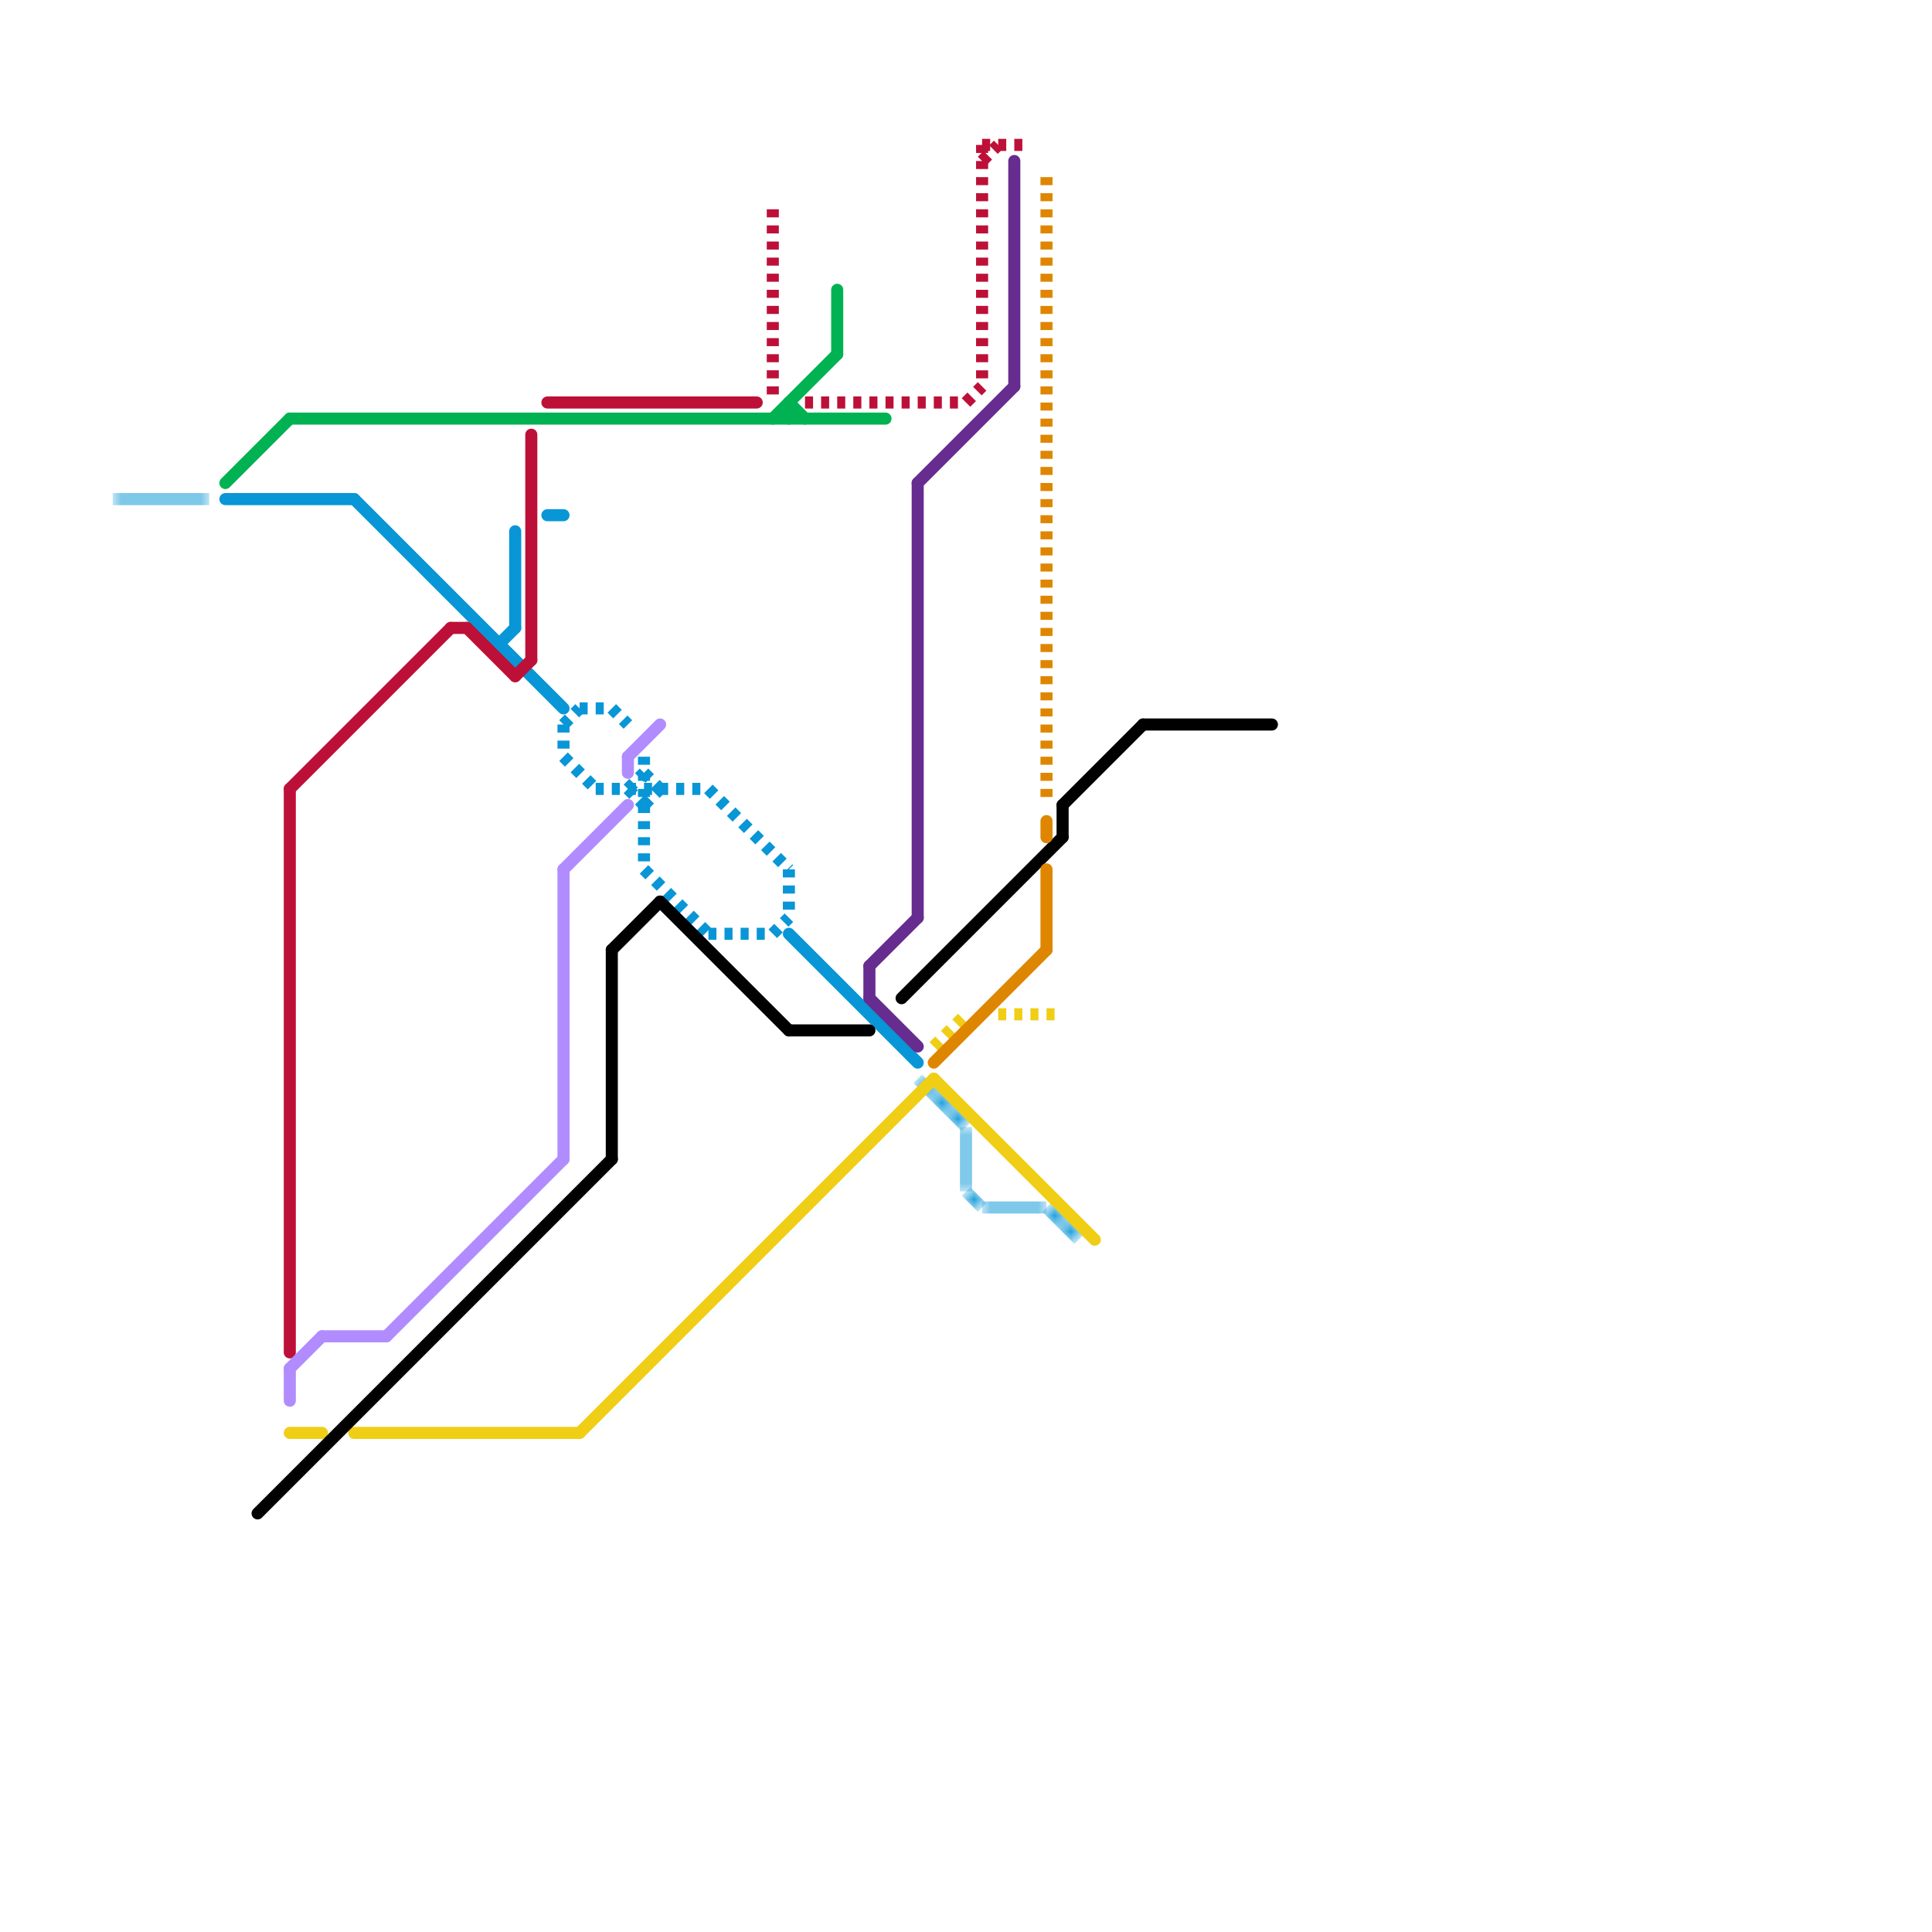 
<svg version="1.1" xmlns="http://www.w3.org/2000/svg" viewBox="0 0 120 120">
<style>text { font: 1px Helvetica; font-weight: 600; white-space: pre; dominant-baseline: central; } line { stroke-width: 0.75; fill: none; stroke-linecap: round; stroke-linejoin: round; } .c0 { stroke: #0896d7 } .c1 { stroke: #f0ce15 } .c2 { stroke: #000000 } .c3 { stroke: #df8600 } .c4 { stroke: #bd1038 } .c5 { stroke: #b18cfe } .c6 { stroke: #00b251 } .c7 { stroke: #662c90 } .lho2 { stroke-width: 0.45; stroke-linecap: butt; }.w2 { stroke-width: .75; }.l2 { stroke-dasharray: .5 .5; stroke-linecap: butt; }.l6 { stroke-linecap: butt; }</style><defs></defs><line class="c0 " x1="34" y1="32" x2="35" y2="32"/><line class="c0 " x1="31" y1="40" x2="32" y2="39"/><line class="c0 " x1="14" y1="31" x2="22" y2="31"/><line class="c0 " x1="32" y1="33" x2="32" y2="39"/><line class="c0 " x1="49" y1="58" x2="57" y2="66"/><line class="c0 " x1="22" y1="31" x2="35" y2="44"/><line class="c0 l2" x1="37" y1="49" x2="44" y2="49"/><line class="c0 l2" x1="35" y1="45" x2="35" y2="47"/><line class="c0 l2" x1="40" y1="48" x2="41" y2="49"/><line class="c0 l2" x1="49" y1="54" x2="49" y2="57"/><line class="c0 l2" x1="36" y1="44" x2="38" y2="44"/><line class="c0 l2" x1="40" y1="54" x2="44" y2="58"/><line class="c0 l2" x1="40" y1="47" x2="40" y2="54"/><line class="c0 l2" x1="38" y1="44" x2="39" y2="45"/><line class="c0 l2" x1="44" y1="58" x2="48" y2="58"/><line class="c0 l2" x1="40" y1="50" x2="41" y2="49"/><line class="c0 l2" x1="35" y1="45" x2="36" y2="44"/><line class="c0 l2" x1="39" y1="49" x2="40" y2="48"/><line class="c0 l2" x1="44" y1="49" x2="49" y2="54"/><line class="c0 l2" x1="48" y1="58" x2="49" y2="57"/><line class="c0 l2" x1="35" y1="47" x2="37" y2="49"/><line class="c0 l2" x1="39" y1="49" x2="40" y2="50"/><mask id="k1-3-1" maskUnits="userSpaceOnUse"><line class="l6" x1="60" y1="74" x2="61" y2="75" stroke="#fff"/><line class="lho2" x1="60" y1="74" x2="61" y2="75" stroke="#000"/></mask><line class="c0 l6" x1="60" y1="74" x2="61" y2="75" mask="url(#k1-3-1)"/><mask id="k1-3-2" maskUnits="userSpaceOnUse"><line class="l6" x1="60" y1="70" x2="60" y2="74" stroke="#fff"/><line class="lho2" x1="60" y1="70" x2="60" y2="74" stroke="#000"/></mask><line class="c0 l6" x1="60" y1="70" x2="60" y2="74" mask="url(#k1-3-2)"/><mask id="k1-3-3" maskUnits="userSpaceOnUse"><line class="l6" x1="57" y1="67" x2="60" y2="70" stroke="#fff"/><line class="lho2" x1="57" y1="67" x2="60" y2="70" stroke="#000"/></mask><line class="c0 l6" x1="57" y1="67" x2="60" y2="70" mask="url(#k1-3-3)"/><mask id="k1-3-4" maskUnits="userSpaceOnUse"><line class="l6" x1="61" y1="75" x2="65" y2="75" stroke="#fff"/><line class="lho2" x1="61" y1="75" x2="65" y2="75" stroke="#000"/></mask><line class="c0 l6" x1="61" y1="75" x2="65" y2="75" mask="url(#k1-3-4)"/><mask id="k1-3-5" maskUnits="userSpaceOnUse"><line class="l6" x1="65" y1="75" x2="67" y2="77" stroke="#fff"/><line class="lho2" x1="65" y1="75" x2="67" y2="77" stroke="#000"/></mask><line class="c0 l6" x1="65" y1="75" x2="67" y2="77" mask="url(#k1-3-5)"/><mask id="k1-3-6" maskUnits="userSpaceOnUse"><line class="l6" x1="7" y1="31" x2="13" y2="31" stroke="#fff"/><line class="lho2" x1="7" y1="31" x2="13" y2="31" stroke="#000"/></mask><line class="c0 l6" x1="7" y1="31" x2="13" y2="31" mask="url(#k1-3-6)"/><line class="c1 " x1="58" y1="67" x2="68" y2="77"/><line class="c1 " x1="22" y1="89" x2="36" y2="89"/><line class="c1 " x1="36" y1="89" x2="58" y2="67"/><line class="c1 " x1="18" y1="89" x2="20" y2="89"/><line class="c1 l2" x1="62" y1="63" x2="66" y2="63"/><line class="c1 l2" x1="58" y1="65" x2="60" y2="63"/><line class="c2 " x1="38" y1="59" x2="38" y2="72"/><line class="c2 " x1="71" y1="45" x2="79" y2="45"/><line class="c2 " x1="38" y1="59" x2="41" y2="56"/><line class="c2 " x1="41" y1="56" x2="49" y2="64"/><line class="c2 " x1="66" y1="50" x2="66" y2="52"/><line class="c2 " x1="56" y1="62" x2="66" y2="52"/><line class="c2 " x1="66" y1="50" x2="71" y2="45"/><line class="c2 " x1="16" y1="94" x2="38" y2="72"/><line class="c2 " x1="49" y1="64" x2="54" y2="64"/><line class="c3 " x1="65" y1="54" x2="65" y2="59"/><line class="c3 " x1="65" y1="51" x2="65" y2="52"/><line class="c3 " x1="58" y1="66" x2="65" y2="59"/><line class="c3 l2" x1="65" y1="11" x2="65" y2="50"/><line class="c4 " x1="32" y1="42" x2="33" y2="41"/><line class="c4 " x1="18" y1="49" x2="18" y2="84"/><line class="c4 " x1="33" y1="27" x2="33" y2="41"/><line class="c4 " x1="34" y1="25" x2="47" y2="25"/><line class="c4 " x1="18" y1="49" x2="28" y2="39"/><line class="c4 " x1="29" y1="39" x2="32" y2="42"/><line class="c4 " x1="28" y1="39" x2="29" y2="39"/><line class="c4 l2" x1="50" y1="25" x2="60" y2="25"/><line class="c4 l2" x1="48" y1="13" x2="48" y2="25"/><line class="c4 l2" x1="61" y1="9" x2="61" y2="24"/><line class="c4 l2" x1="61" y1="9" x2="64" y2="9"/><line class="c4 l2" x1="61" y1="10" x2="62" y2="9"/><line class="c4 l2" x1="60" y1="25" x2="61" y2="24"/><line class="c5 " x1="18" y1="85" x2="20" y2="83"/><line class="c5 " x1="39" y1="47" x2="39" y2="48"/><line class="c5 " x1="24" y1="83" x2="35" y2="72"/><line class="c5 " x1="35" y1="54" x2="39" y2="50"/><line class="c5 " x1="39" y1="47" x2="41" y2="45"/><line class="c5 " x1="18" y1="85" x2="18" y2="87"/><line class="c5 " x1="35" y1="54" x2="35" y2="72"/><line class="c5 " x1="20" y1="83" x2="24" y2="83"/><line class="c6 " x1="18" y1="26" x2="55" y2="26"/><line class="c6 " x1="14" y1="30" x2="18" y2="26"/><line class="c6 " x1="49" y1="25" x2="49" y2="26"/><line class="c6 " x1="48" y1="26" x2="52" y2="22"/><line class="c6 " x1="49" y1="25" x2="50" y2="26"/><line class="c6 " x1="52" y1="18" x2="52" y2="22"/><line class="c7 " x1="54" y1="60" x2="57" y2="57"/><line class="c7 " x1="57" y1="30" x2="63" y2="24"/><line class="c7 " x1="54" y1="62" x2="57" y2="65"/><line class="c7 " x1="54" y1="60" x2="54" y2="62"/><line class="c7 " x1="57" y1="30" x2="57" y2="57"/><line class="c7 " x1="63" y1="10" x2="63" y2="24"/>
</svg>
